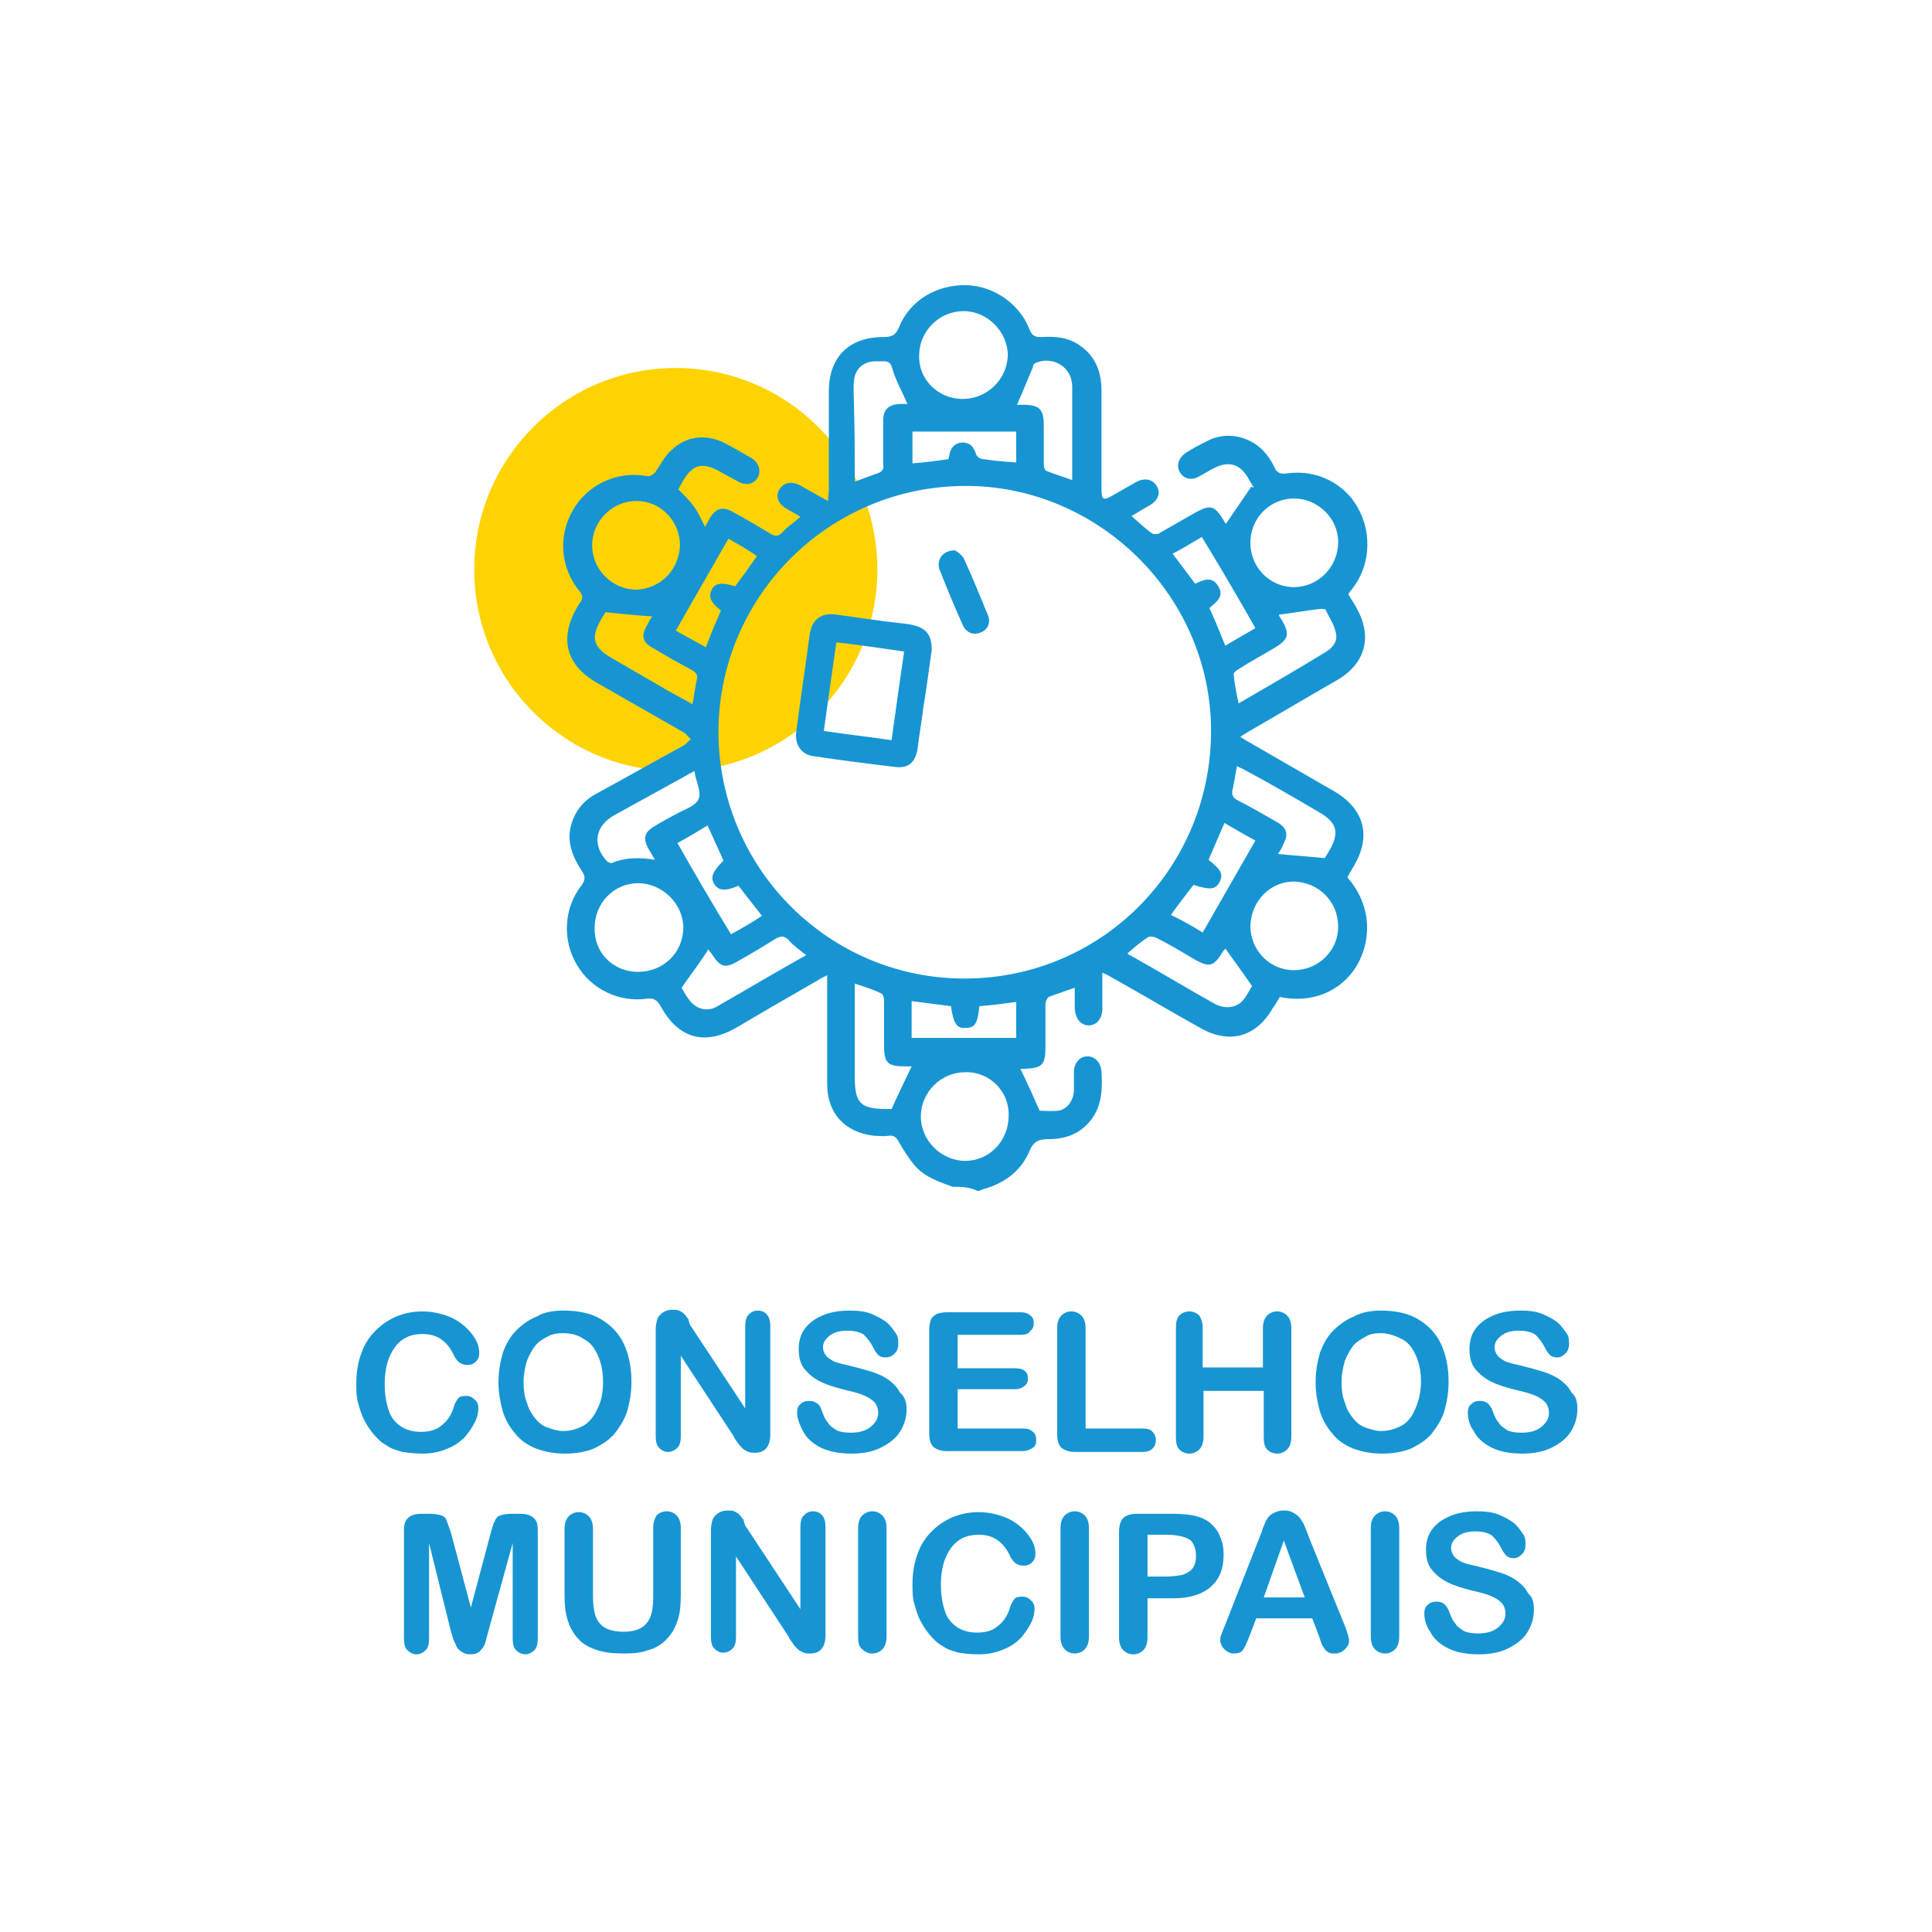 <svg xmlns="http://www.w3.org/2000/svg" xmlns:xlink="http://www.w3.org/1999/xlink" id="Camada_1" x="0px" y="0px" viewBox="0 0 231 231" style="enable-background:new 0 0 231 231;" xml:space="preserve"><style type="text/css">	.st0{fill:#FED304;}	.st1{fill:#1795D3;}	.st2{enable-background:new    ;}	.st3{stroke:#000000;stroke-miterlimit:10;}</style><g class="st2">	<path class="st1" d="M57.2,168.3c0,0.5-0.1,1.1-0.4,1.7c-0.3,0.6-0.7,1.2-1.2,1.8c-0.6,0.6-1.3,1.1-2.1,1.4c-0.9,0.4-1.9,0.6-3,0.6  c-0.9,0-1.7-0.1-2.4-0.2c-0.7-0.2-1.4-0.4-1.9-0.8c-0.6-0.3-1.1-0.8-1.6-1.4c-0.4-0.5-0.8-1.1-1.1-1.7c-0.3-0.6-0.5-1.3-0.7-2  c-0.2-0.7-0.2-1.5-0.2-2.3c0-1.3,0.2-2.5,0.6-3.6s0.9-1.9,1.7-2.7s1.6-1.3,2.5-1.7c1-0.4,2-0.6,3.1-0.6c1.3,0,2.5,0.3,3.6,0.8  c1,0.5,1.8,1.2,2.4,2c0.6,0.8,0.8,1.5,0.8,2.2c0,0.4-0.1,0.7-0.4,1c-0.3,0.3-0.6,0.4-1,0.4c-0.4,0-0.7-0.1-1-0.3  c-0.2-0.2-0.5-0.5-0.7-1c-0.4-0.8-0.9-1.4-1.5-1.8c-0.6-0.4-1.3-0.6-2.2-0.6c-1.4,0-2.5,0.5-3.3,1.6s-1.2,2.5-1.2,4.4  c0,1.3,0.2,2.3,0.5,3.2s0.9,1.5,1.5,1.9c0.7,0.4,1.4,0.6,2.3,0.6c1,0,1.8-0.2,2.4-0.7c0.7-0.5,1.2-1.2,1.5-2.1  c0.1-0.4,0.3-0.8,0.5-1.1c0.2-0.3,0.5-0.4,1-0.4c0.4,0,0.7,0.1,1,0.4C57,167.5,57.2,167.9,57.2,168.3z"></path>	<path class="st1" d="M67.4,156.7c1.7,0,3.2,0.3,4.4,1c1.2,0.7,2.2,1.7,2.8,3s0.9,2.8,0.9,4.5c0,1.3-0.2,2.4-0.5,3.5  c-0.3,1-0.9,1.9-1.5,2.7c-0.7,0.8-1.5,1.3-2.5,1.8c-1,0.4-2.2,0.6-3.4,0.6c-1.3,0-2.4-0.2-3.5-0.6c-1-0.4-1.9-1-2.5-1.8  c-0.7-0.8-1.2-1.7-1.5-2.7c-0.3-1.1-0.5-2.2-0.5-3.4c0-1.3,0.2-2.4,0.5-3.5c0.4-1.1,0.9-2,1.6-2.7c0.7-0.7,1.5-1.3,2.5-1.7  C65,156.9,66.1,156.7,67.4,156.7z M72.1,165.2c0-1.2-0.2-2.2-0.6-3.1c-0.4-0.9-0.9-1.6-1.7-2c-0.7-0.5-1.6-0.7-2.5-0.7  c-0.7,0-1.3,0.1-1.8,0.4c-0.6,0.3-1.1,0.6-1.5,1.1c-0.4,0.5-0.7,1.1-1,1.8c-0.2,0.7-0.4,1.6-0.4,2.5c0,0.9,0.1,1.8,0.4,2.5  c0.2,0.8,0.6,1.4,1,1.9s0.9,0.9,1.5,1.1s1.2,0.4,1.8,0.4c0.9,0,1.6-0.2,2.4-0.6c0.7-0.4,1.3-1.1,1.7-2  C71.9,167.6,72.1,166.5,72.1,165.2z"></path>	<path class="st1" d="M82.7,158.7l6.4,9.7v-9.8c0-0.6,0.1-1.1,0.4-1.4c0.3-0.3,0.6-0.5,1.1-0.5c0.5,0,0.9,0.2,1.1,0.5  c0.3,0.3,0.4,0.8,0.4,1.4v12.9c0,1.4-0.6,2.2-1.8,2.2c-0.3,0-0.6,0-0.8-0.1c-0.2-0.1-0.5-0.2-0.7-0.4c-0.2-0.2-0.4-0.4-0.6-0.7  s-0.4-0.5-0.5-0.8l-6.3-9.6v9.6c0,0.6-0.1,1.1-0.4,1.4s-0.7,0.5-1.1,0.5c-0.5,0-0.8-0.2-1.1-0.5c-0.3-0.3-0.4-0.8-0.4-1.4v-12.7  c0-0.5,0.1-1,0.2-1.3c0.1-0.3,0.4-0.6,0.7-0.8c0.3-0.2,0.7-0.3,1.1-0.3c0.3,0,0.6,0,0.8,0.1c0.2,0.1,0.4,0.2,0.6,0.4  c0.2,0.2,0.3,0.4,0.5,0.6C82.4,158.2,82.5,158.5,82.7,158.7z"></path>	<path class="st1" d="M108.4,168.5c0,1-0.3,1.9-0.8,2.7c-0.5,0.8-1.3,1.4-2.3,1.9s-2.2,0.7-3.5,0.7c-1.6,0-3-0.3-4-0.9  c-0.7-0.4-1.4-1-1.8-1.8s-0.7-1.5-0.7-2.2c0-0.4,0.1-0.8,0.4-1c0.3-0.3,0.6-0.4,1.1-0.4c0.4,0,0.6,0.1,0.9,0.3s0.5,0.6,0.6,1  c0.2,0.5,0.4,1,0.7,1.3c0.2,0.4,0.6,0.6,1,0.9c0.4,0.2,1,0.3,1.7,0.3c1,0,1.8-0.2,2.4-0.7c0.6-0.5,0.9-1,0.9-1.7  c0-0.5-0.2-1-0.5-1.3c-0.3-0.3-0.8-0.6-1.3-0.8c-0.5-0.2-1.2-0.4-2.1-0.6c-1.2-0.3-2.2-0.6-3-1c-0.8-0.4-1.4-0.9-1.9-1.5  c-0.5-0.6-0.7-1.4-0.7-2.4c0-0.9,0.2-1.7,0.7-2.4s1.2-1.2,2.1-1.6c0.9-0.4,2-0.6,3.3-0.6c1,0,1.9,0.1,2.6,0.4s1.3,0.6,1.8,1  c0.5,0.4,0.8,0.9,1.1,1.3s0.3,0.9,0.3,1.3c0,0.4-0.1,0.8-0.4,1.1c-0.3,0.3-0.6,0.5-1.1,0.5c-0.4,0-0.7-0.1-0.9-0.3  c-0.2-0.2-0.4-0.5-0.6-0.9c-0.3-0.6-0.7-1.1-1.1-1.5c-0.4-0.3-1.1-0.5-2-0.5c-0.9,0-1.6,0.2-2.1,0.6c-0.5,0.4-0.8,0.8-0.8,1.4  c0,0.3,0.1,0.6,0.3,0.9s0.4,0.4,0.7,0.6c0.3,0.2,0.6,0.3,1,0.4c0.3,0.1,0.9,0.2,1.6,0.4c0.9,0.2,1.8,0.5,2.5,0.7  c0.8,0.3,1.4,0.6,1.9,1c0.5,0.4,0.9,0.8,1.2,1.4C108.2,167,108.4,167.7,108.4,168.5z"></path>	<path class="st1" d="M122,159.6h-7.5v4h6.9c0.5,0,0.9,0.1,1.1,0.3c0.3,0.2,0.4,0.5,0.4,0.9s-0.1,0.7-0.4,0.9  c-0.2,0.2-0.6,0.4-1.1,0.4h-6.9v4.7h7.8c0.5,0,0.9,0.1,1.2,0.4c0.3,0.2,0.4,0.6,0.4,1c0,0.4-0.1,0.7-0.4,0.9  c-0.3,0.2-0.7,0.4-1.2,0.4h-9.1c-0.7,0-1.2-0.2-1.6-0.5c-0.3-0.3-0.5-0.8-0.5-1.6v-12.4c0-0.5,0.1-0.9,0.2-1.2  c0.1-0.3,0.4-0.5,0.7-0.7c0.3-0.1,0.7-0.2,1.2-0.2h8.8c0.5,0,0.9,0.1,1.2,0.4c0.3,0.2,0.4,0.5,0.4,0.9c0,0.4-0.1,0.7-0.4,0.9  C123,159.5,122.6,159.6,122,159.6z"></path>	<path class="st1" d="M129.8,158.8v12h6.8c0.5,0,1,0.1,1.2,0.4c0.3,0.3,0.4,0.6,0.4,1c0,0.4-0.1,0.7-0.4,1c-0.3,0.3-0.7,0.4-1.2,0.4  h-8.1c-0.7,0-1.2-0.2-1.6-0.5c-0.3-0.3-0.5-0.8-0.5-1.6v-12.7c0-0.7,0.2-1.2,0.5-1.5c0.3-0.3,0.7-0.5,1.2-0.5  c0.5,0,0.9,0.2,1.2,0.5S129.8,158.1,129.8,158.8z"></path>	<path class="st1" d="M143.8,158.8v4.7h7.2v-4.7c0-0.7,0.2-1.2,0.5-1.5c0.3-0.3,0.7-0.5,1.2-0.5c0.5,0,0.9,0.2,1.2,0.5  c0.3,0.3,0.5,0.8,0.5,1.5v13c0,0.7-0.2,1.2-0.5,1.5s-0.7,0.5-1.2,0.5c-0.5,0-0.9-0.2-1.2-0.5c-0.3-0.3-0.4-0.8-0.4-1.5v-5.5h-7.2  v5.5c0,0.7-0.2,1.2-0.5,1.5s-0.7,0.5-1.2,0.5c-0.5,0-0.9-0.2-1.2-0.5c-0.3-0.3-0.4-0.8-0.4-1.5v-13c0-0.7,0.1-1.2,0.4-1.5  c0.3-0.3,0.7-0.5,1.2-0.5c0.5,0,0.9,0.2,1.2,0.5C143.6,157.6,143.8,158.1,143.8,158.8z"></path>	<path class="st1" d="M165.1,156.7c1.7,0,3.2,0.3,4.4,1c1.2,0.7,2.2,1.7,2.8,3s0.9,2.8,0.9,4.5c0,1.3-0.2,2.4-0.5,3.5  c-0.3,1-0.9,1.9-1.5,2.7c-0.7,0.8-1.5,1.3-2.5,1.8c-1,0.4-2.2,0.6-3.4,0.6c-1.3,0-2.4-0.2-3.5-0.6c-1-0.4-1.9-1-2.5-1.8  c-0.7-0.8-1.2-1.7-1.5-2.7c-0.3-1.1-0.5-2.2-0.5-3.4c0-1.3,0.2-2.4,0.5-3.5c0.4-1.1,0.9-2,1.6-2.7c0.7-0.7,1.5-1.3,2.5-1.7  C162.8,156.9,163.9,156.7,165.1,156.7z M169.9,165.2c0-1.2-0.2-2.2-0.6-3.1c-0.4-0.9-0.9-1.6-1.7-2s-1.6-0.7-2.5-0.7  c-0.7,0-1.3,0.1-1.8,0.4s-1.1,0.6-1.5,1.1s-0.7,1.1-1,1.8c-0.2,0.7-0.4,1.6-0.4,2.5c0,0.9,0.1,1.8,0.4,2.5c0.2,0.8,0.6,1.4,1,1.9  c0.4,0.5,0.9,0.9,1.5,1.1c0.6,0.2,1.2,0.4,1.8,0.4c0.9,0,1.6-0.2,2.4-0.6s1.3-1.1,1.7-2S169.9,166.5,169.9,165.2z"></path>	<path class="st1" d="M188.6,168.5c0,1-0.3,1.9-0.8,2.7c-0.5,0.8-1.3,1.4-2.3,1.9s-2.2,0.7-3.5,0.7c-1.6,0-3-0.3-4-0.9  c-0.7-0.4-1.4-1-1.8-1.8c-0.5-0.7-0.7-1.5-0.7-2.2c0-0.4,0.1-0.8,0.4-1c0.3-0.3,0.6-0.4,1.1-0.4c0.4,0,0.6,0.1,0.9,0.3  c0.2,0.2,0.5,0.6,0.6,1c0.2,0.5,0.4,1,0.7,1.3c0.2,0.4,0.6,0.6,1,0.9c0.4,0.2,1,0.3,1.7,0.3c1,0,1.8-0.2,2.4-0.7  c0.6-0.5,0.9-1,0.9-1.7c0-0.5-0.2-1-0.5-1.3s-0.8-0.6-1.3-0.8c-0.5-0.2-1.2-0.4-2.1-0.6c-1.2-0.3-2.2-0.6-3-1  c-0.8-0.4-1.4-0.9-1.9-1.5c-0.5-0.6-0.7-1.4-0.7-2.4c0-0.9,0.2-1.7,0.7-2.4s1.2-1.2,2.1-1.6c0.9-0.4,2-0.6,3.3-0.6  c1,0,1.9,0.1,2.6,0.4c0.7,0.3,1.3,0.6,1.8,1c0.5,0.4,0.8,0.9,1.1,1.3s0.3,0.9,0.3,1.3c0,0.4-0.1,0.8-0.4,1.1  c-0.3,0.3-0.6,0.5-1,0.5c-0.4,0-0.7-0.1-0.9-0.3c-0.2-0.2-0.4-0.5-0.6-0.9c-0.3-0.6-0.7-1.1-1.1-1.5c-0.4-0.3-1.1-0.5-2-0.5  c-0.9,0-1.6,0.2-2.1,0.6c-0.5,0.4-0.8,0.8-0.8,1.4c0,0.3,0.1,0.6,0.3,0.9s0.4,0.4,0.7,0.6c0.3,0.2,0.6,0.3,1,0.4  c0.3,0.1,0.9,0.2,1.6,0.4c0.9,0.2,1.8,0.5,2.5,0.7c0.8,0.3,1.4,0.6,1.9,1c0.5,0.4,0.9,0.8,1.2,1.4  C188.5,167,188.6,167.7,188.6,168.5z"></path>	<path class="st1" d="M53.9,195l-2.6-10.5v11.4c0,0.6-0.1,1.1-0.4,1.4c-0.3,0.3-0.7,0.5-1.1,0.5c-0.4,0-0.8-0.2-1.1-0.5  c-0.3-0.3-0.4-0.8-0.4-1.4v-13c0-0.7,0.2-1.2,0.6-1.5c0.4-0.3,0.9-0.4,1.5-0.4h1c0.6,0,1.1,0.1,1.4,0.2c0.3,0.1,0.5,0.3,0.6,0.6  c0.1,0.3,0.3,0.8,0.5,1.4l2.4,9l2.4-9c0.2-0.7,0.3-1.1,0.5-1.4c0.1-0.3,0.3-0.5,0.6-0.6c0.3-0.1,0.7-0.2,1.4-0.2h1  c0.6,0,1.1,0.1,1.5,0.4c0.4,0.3,0.6,0.7,0.6,1.5v13c0,0.6-0.1,1.1-0.4,1.4c-0.3,0.3-0.7,0.5-1.1,0.5c-0.4,0-0.8-0.2-1.1-0.5  c-0.3-0.3-0.4-0.8-0.4-1.4v-11.4L58.4,195c-0.2,0.7-0.3,1.2-0.4,1.5c-0.1,0.3-0.3,0.6-0.6,0.9s-0.7,0.4-1.2,0.4  c-0.4,0-0.7-0.1-1-0.3c-0.3-0.2-0.5-0.4-0.6-0.6c-0.1-0.3-0.3-0.6-0.4-0.9S54,195.3,53.9,195z"></path>	<path class="st1" d="M67.5,190.7v-7.9c0-0.7,0.2-1.2,0.5-1.5c0.3-0.3,0.7-0.5,1.2-0.5c0.5,0,0.9,0.2,1.2,0.5  c0.3,0.3,0.5,0.8,0.5,1.5v8.1c0,0.9,0.1,1.7,0.3,2.3c0.2,0.6,0.6,1.1,1.1,1.4c0.5,0.3,1.3,0.5,2.2,0.5c1.3,0,2.2-0.3,2.8-1  s0.8-1.7,0.8-3.2v-8.2c0-0.7,0.2-1.2,0.4-1.5c0.3-0.3,0.7-0.5,1.2-0.5c0.5,0,0.9,0.2,1.2,0.5c0.3,0.3,0.5,0.8,0.5,1.5v7.9  c0,1.3-0.1,2.4-0.4,3.2c-0.3,0.9-0.7,1.6-1.4,2.3c-0.6,0.6-1.3,1-2.1,1.2c-0.8,0.3-1.7,0.4-2.8,0.4c-1.3,0-2.4-0.1-3.3-0.4  c-0.9-0.3-1.7-0.7-2.2-1.3c-0.6-0.6-1-1.3-1.3-2.2S67.5,191.9,67.5,190.7z"></path>	<path class="st1" d="M89.3,182.7l6.4,9.7v-9.8c0-0.6,0.1-1.1,0.4-1.4s0.6-0.5,1.1-0.5c0.5,0,0.9,0.2,1.1,0.5  c0.3,0.3,0.4,0.8,0.4,1.4v12.9c0,1.4-0.6,2.2-1.8,2.2c-0.3,0-0.6,0-0.8-0.1c-0.2-0.1-0.5-0.2-0.7-0.4c-0.2-0.2-0.4-0.4-0.6-0.7  s-0.4-0.5-0.5-0.8l-6.3-9.6v9.6c0,0.6-0.1,1.1-0.4,1.4s-0.7,0.5-1.1,0.5c-0.5,0-0.8-0.2-1.1-0.5c-0.3-0.3-0.4-0.8-0.4-1.4v-12.7  c0-0.5,0.1-1,0.2-1.3c0.1-0.3,0.4-0.6,0.7-0.8c0.3-0.2,0.7-0.3,1.1-0.3c0.3,0,0.6,0,0.8,0.1c0.2,0.1,0.4,0.2,0.6,0.4  c0.2,0.2,0.3,0.4,0.5,0.6C89,182.2,89.1,182.5,89.3,182.7z"></path>	<path class="st1" d="M102.6,195.7v-13c0-0.7,0.2-1.2,0.5-1.5c0.3-0.3,0.7-0.5,1.2-0.5c0.5,0,0.9,0.2,1.2,0.5  c0.3,0.3,0.5,0.8,0.5,1.5v13c0,0.7-0.2,1.2-0.5,1.5c-0.3,0.3-0.7,0.5-1.2,0.5c-0.5,0-0.9-0.2-1.2-0.5  C102.7,196.9,102.6,196.4,102.6,195.7z"></path>	<path class="st1" d="M123.7,192.3c0,0.5-0.1,1.1-0.4,1.7c-0.3,0.6-0.7,1.2-1.2,1.8c-0.6,0.6-1.3,1.1-2.1,1.4  c-0.9,0.4-1.9,0.6-3,0.6c-0.9,0-1.7-0.1-2.4-0.2c-0.7-0.2-1.4-0.4-1.9-0.8c-0.6-0.3-1.1-0.8-1.6-1.4c-0.4-0.5-0.8-1.1-1.1-1.7  c-0.3-0.6-0.5-1.3-0.7-2c-0.2-0.7-0.2-1.5-0.2-2.3c0-1.3,0.2-2.5,0.6-3.6s0.9-1.9,1.7-2.7s1.6-1.3,2.5-1.7c1-0.4,2-0.6,3.1-0.6  c1.3,0,2.5,0.3,3.6,0.8c1,0.5,1.8,1.2,2.4,2c0.6,0.8,0.8,1.5,0.8,2.2c0,0.4-0.1,0.7-0.4,1c-0.3,0.3-0.6,0.4-1,0.4  c-0.4,0-0.7-0.1-1-0.3c-0.2-0.2-0.5-0.5-0.7-1c-0.4-0.8-0.9-1.4-1.5-1.8c-0.6-0.4-1.3-0.6-2.2-0.6c-1.4,0-2.5,0.5-3.3,1.6  s-1.2,2.5-1.2,4.4c0,1.3,0.2,2.3,0.5,3.2s0.9,1.5,1.5,1.9c0.7,0.4,1.4,0.6,2.3,0.6c1,0,1.8-0.2,2.4-0.7c0.7-0.5,1.2-1.2,1.5-2.1  c0.1-0.4,0.3-0.8,0.5-1.1c0.2-0.3,0.5-0.4,1-0.4c0.4,0,0.7,0.1,1,0.4C123.5,191.5,123.7,191.9,123.7,192.3z"></path>	<path class="st1" d="M126.8,195.7v-13c0-0.7,0.2-1.2,0.5-1.5c0.3-0.3,0.7-0.5,1.2-0.5c0.5,0,0.9,0.2,1.2,0.5s0.5,0.8,0.5,1.5v13  c0,0.7-0.2,1.2-0.5,1.5s-0.7,0.5-1.2,0.5c-0.5,0-0.9-0.2-1.2-0.5S126.8,196.4,126.8,195.7z"></path>	<path class="st1" d="M140.3,191.1h-3.1v4.7c0,0.7-0.2,1.2-0.5,1.5c-0.3,0.3-0.7,0.5-1.2,0.5c-0.5,0-0.9-0.2-1.2-0.5  c-0.3-0.3-0.5-0.8-0.5-1.5v-12.7c0-0.7,0.2-1.3,0.5-1.6s0.9-0.5,1.6-0.5h4.3c1.3,0,2.2,0.1,2.9,0.3c0.7,0.2,1.3,0.5,1.7,0.9  c0.5,0.4,0.9,1,1.1,1.6c0.3,0.6,0.4,1.3,0.4,2.1c0,1.7-0.5,2.9-1.5,3.8C143.8,190.6,142.3,191.1,140.3,191.1z M139.4,183.5h-2.2v5  h2.2c0.8,0,1.4-0.1,2-0.2c0.5-0.2,0.9-0.4,1.2-0.8c0.3-0.4,0.4-0.9,0.4-1.5c0-0.7-0.2-1.3-0.6-1.8  C141.9,183.8,140.9,183.5,139.4,183.5z"></path>	<path class="st1" d="M157.7,195.6l-0.8-2.1h-6.7l-0.8,2.1c-0.3,0.8-0.6,1.4-0.8,1.7c-0.2,0.3-0.6,0.4-1.1,0.4  c-0.4,0-0.8-0.2-1.1-0.5c-0.3-0.3-0.5-0.7-0.5-1c0-0.2,0-0.5,0.1-0.7c0.1-0.2,0.2-0.6,0.4-1l4.2-10.7c0.1-0.3,0.3-0.7,0.4-1.1  c0.2-0.4,0.3-0.8,0.5-1.1c0.2-0.3,0.4-0.5,0.8-0.7s0.7-0.3,1.2-0.3c0.5,0,0.9,0.1,1.2,0.3s0.6,0.4,0.8,0.7c0.2,0.3,0.4,0.6,0.5,0.9  s0.3,0.7,0.5,1.3l4.3,10.6c0.3,0.8,0.5,1.4,0.5,1.8c0,0.4-0.2,0.7-0.5,1s-0.7,0.5-1.2,0.5c-0.3,0-0.5,0-0.7-0.1  c-0.2-0.1-0.3-0.2-0.5-0.4c-0.1-0.2-0.3-0.4-0.4-0.7C157.9,196.2,157.8,195.9,157.7,195.6z M151.1,191h4.9l-2.5-6.8L151.1,191z"></path>	<path class="st1" d="M163.9,195.7v-13c0-0.7,0.2-1.2,0.5-1.5c0.3-0.3,0.7-0.5,1.2-0.5c0.5,0,0.9,0.2,1.2,0.5s0.5,0.8,0.5,1.5v13  c0,0.7-0.2,1.2-0.5,1.5s-0.7,0.5-1.2,0.5c-0.5,0-0.9-0.2-1.2-0.5S163.9,196.4,163.9,195.7z"></path>	<path class="st1" d="M183.4,192.5c0,1-0.3,1.9-0.8,2.7c-0.5,0.8-1.3,1.4-2.3,1.9s-2.2,0.7-3.5,0.7c-1.6,0-3-0.3-4-0.9  c-0.7-0.4-1.4-1-1.8-1.8c-0.5-0.7-0.7-1.5-0.7-2.2c0-0.4,0.1-0.8,0.4-1c0.3-0.3,0.6-0.4,1.1-0.4c0.4,0,0.6,0.1,0.9,0.3  c0.2,0.2,0.5,0.6,0.6,1c0.2,0.5,0.4,1,0.7,1.3c0.2,0.4,0.6,0.6,1,0.9c0.4,0.2,1,0.3,1.7,0.3c1,0,1.8-0.2,2.4-0.7  c0.6-0.5,0.9-1,0.9-1.7c0-0.5-0.2-1-0.5-1.3s-0.8-0.6-1.3-0.8c-0.5-0.2-1.2-0.4-2.1-0.6c-1.2-0.3-2.2-0.6-3-1  c-0.8-0.4-1.4-0.9-1.9-1.5c-0.5-0.6-0.7-1.4-0.7-2.4c0-0.9,0.2-1.7,0.7-2.4s1.2-1.2,2.1-1.6c0.9-0.4,2-0.6,3.3-0.6  c1,0,1.9,0.1,2.6,0.4c0.7,0.3,1.3,0.6,1.8,1c0.5,0.4,0.8,0.9,1.1,1.3s0.3,0.9,0.3,1.3c0,0.4-0.1,0.8-0.4,1.1  c-0.3,0.3-0.6,0.5-1,0.5c-0.4,0-0.7-0.1-0.9-0.3c-0.2-0.2-0.4-0.5-0.6-0.9c-0.3-0.6-0.7-1.1-1.1-1.5c-0.4-0.3-1.1-0.5-2-0.5  c-0.9,0-1.6,0.2-2.1,0.6c-0.5,0.4-0.8,0.8-0.8,1.4c0,0.3,0.1,0.6,0.3,0.9s0.4,0.4,0.7,0.6c0.3,0.2,0.6,0.3,1,0.4  c0.3,0.1,0.9,0.2,1.6,0.4c0.9,0.2,1.8,0.5,2.5,0.7c0.8,0.3,1.4,0.6,1.9,1c0.5,0.4,0.9,0.8,1.2,1.4  C183.3,191,183.4,191.7,183.4,192.5z"></path></g><circle class="st0" cx="80.8" cy="68.1" r="24.1"></circle><g>	<path class="st1" d="M113.9,141.9c-1.6-0.6-3.2-1.1-4.4-2.4c-0.8-0.9-1.4-1.9-2-2.9c-0.3-0.6-0.6-0.9-1.3-0.8c-0.6,0.1-1.1,0-1.7,0  c-3.5-0.4-5.6-2.7-5.6-6.2c0-3.9,0-7.8,0-11.7c0-0.4,0-0.8,0-1.3c-0.4,0.2-0.8,0.4-1.1,0.6c-3.3,1.9-6.6,3.8-9.8,5.7  c-3.7,2.1-6.8,1.3-8.9-2.4c-0.4-0.7-0.7-1.2-1.7-1.1c-3.3,0.5-6.7-1.1-8.4-4c-1.8-3-1.6-6.8,0.5-9.5c0.5-0.7,0.5-1.1,0.1-1.7  c-1.1-1.7-1.9-3.5-1.3-5.6c0.5-1.7,1.5-2.9,3-3.7c3.5-1.9,7-3.9,10.5-5.8c0.3-0.2,0.5-0.5,0.8-0.7c-0.3-0.3-0.5-0.6-0.8-0.8  c-3.5-2-7-4-10.5-6c-3.6-2.1-4.4-5.2-2.4-8.8c0.2-0.3,0.3-0.6,0.5-0.8c0.3-0.5,0.3-0.8-0.1-1.3c-2.3-2.8-2.6-6.6-0.8-9.7  c1.7-3,5.2-4.7,8.7-4.1c0.6,0.1,0.8-0.1,1.2-0.5c0.6-0.9,1.1-1.9,1.9-2.6c1.7-1.6,3.8-1.9,6-1c1.2,0.6,2.4,1.3,3.6,2  c0.9,0.6,1.1,1.5,0.7,2.3c-0.5,0.8-1.4,1-2.3,0.5c-0.7-0.4-1.5-0.8-2.2-1.2c-2.1-1.2-3.3-0.9-4.5,1.2c-0.2,0.3-0.3,0.6-0.5,0.9  c0.7,0.7,1.4,1.4,1.9,2.1c0.5,0.7,0.9,1.6,1.3,2.4c0.2-0.4,0.4-0.7,0.6-1.1c0.7-1.1,1.5-1.4,2.7-0.7c1.5,0.8,3,1.7,4.5,2.6  c0.5,0.3,0.9,0.4,1.4-0.1c0.6-0.7,1.4-1.2,2.2-1.9c-0.6-0.4-1.2-0.7-1.7-1c-1-0.6-1.3-1.5-0.8-2.3c0.5-0.8,1.4-1,2.4-0.5  c1.1,0.6,2.1,1.2,3.4,1.9c0-0.6,0.1-0.9,0.1-1.3c0-3.9,0-7.9,0-11.8c0-4.1,2.4-6.5,6.5-6.5c1,0,1.5-0.2,1.9-1.2  c1.3-3.2,4.5-5.1,8.1-5c3.2,0.1,6.3,2.2,7.5,5.3c0.3,0.7,0.6,0.9,1.3,0.9c1.7-0.1,3.3,0,4.7,1c1.9,1.3,2.6,3.2,2.6,5.4  c0,3.9,0,7.8,0,11.7c0,1.4,0.2,1.5,1.4,0.8c0.9-0.5,1.9-1.1,2.8-1.6c1-0.5,1.9-0.3,2.4,0.5c0.5,0.8,0.2,1.7-0.8,2.3  c-0.7,0.4-1.4,0.8-2.2,1.3c0.8,0.7,1.6,1.5,2.5,2.1c0.2,0.1,0.7,0.1,0.9-0.1c1.4-0.8,2.8-1.6,4.2-2.4c1.8-1,2.3-0.9,3.4,0.9  c0.1,0.2,0.2,0.4,0.3,0.4c1-1.5,2-2.9,3-4.4c0.1,0,0.2,0.1,0.3,0.1c-0.2-0.4-0.5-0.8-0.7-1.2c-1-1.7-2.4-2-4.1-1.1  c-0.6,0.3-1.2,0.7-1.8,1c-0.9,0.5-1.8,0.2-2.2-0.5c-0.5-0.8-0.2-1.7,0.6-2.3c0.9-0.6,1.9-1.1,2.9-1.6c2.4-1.1,5.2-0.3,6.8,1.7  c0.4,0.5,0.7,1,1,1.6c0.3,0.7,0.8,0.8,1.5,0.7c3.5-0.5,6.9,1.2,8.5,4.2c1.7,3.1,1.4,7-0.8,9.7c-0.1,0.1-0.2,0.3-0.4,0.5  c0.3,0.6,0.7,1.1,1,1.7c1.9,3.4,1.1,6.6-2.3,8.6c-3.5,2-7,4.1-10.5,6.1c-0.3,0.2-0.7,0.4-1.1,0.7c0.3,0.2,0.6,0.4,0.8,0.5  c3.5,2,6.9,4,10.4,6c3.6,2.1,4.5,5.3,2.4,8.9c-0.3,0.5-0.6,1-0.8,1.4c3.2,3.7,2.7,7.9,1.1,10.6c-1.9,3.1-5.4,4.5-9.2,3.7  c-0.2,0.4-0.5,0.9-0.8,1.3c-2,3.5-5.2,4.4-8.7,2.4c-3.6-2-7.1-4.1-10.7-6.1c-0.3-0.2-0.5-0.3-1-0.5c0,1,0,1.9,0,2.7  c0,0.5,0,1.1,0,1.6c0,1.2-0.7,2-1.6,2c-1,0-1.6-0.8-1.7-2c0-0.8,0-1.6,0-2.5c-1.1,0.4-2.1,0.7-3.1,1.1c-0.2,0.1-0.4,0.6-0.4,0.8  c0,1.7,0,3.4,0,5.1c0,2.3-0.4,2.6-2.6,2.7c-0.2,0-0.3,0-0.4,0c0.8,1.6,1.5,3.2,2.3,5c0.6,0,1.4,0.1,2.2,0c1-0.1,1.8-1.1,1.9-2.3  c0-0.8,0-1.5,0-2.3c0-1.1,0.7-1.9,1.6-1.9c0.9,0,1.6,0.7,1.7,1.8c0.1,1.9,0.1,3.9-1.1,5.6c-1.3,1.8-3.1,2.5-5.2,2.5  c-1.1,0-1.8,0.2-2.3,1.4c-1,2.4-3,3.9-5.6,4.6c-0.2,0.1-0.4,0.2-0.6,0.2C115.9,141.9,114.9,141.9,113.9,141.9z M85.9,87.6  c0.1,16.4,13.4,29.5,29.6,29.4c16.4-0.1,29.4-13.4,29.3-29.8c-0.1-16-13.5-29.2-29.5-29.1C99.1,58.2,85.9,71.3,85.9,87.6z   M149.5,110.7c0,2.9,2.3,5.3,5.2,5.3c2.9,0,5.3-2.3,5.3-5.2c0-3-2.3-5.3-5.3-5.4C151.9,105.4,149.6,107.7,149.5,110.7z M115.1,47.7  c2.9,0,5.3-2.3,5.4-5.2c0-2.8-2.4-5.3-5.3-5.3c-2.9,0-5.3,2.4-5.3,5.3C109.8,45.3,112.1,47.7,115.1,47.7z M149.5,64.9  c0,2.9,2.3,5.3,5.2,5.3c2.9,0,5.3-2.4,5.3-5.4c0-2.8-2.4-5.2-5.3-5.2C151.9,59.6,149.5,61.9,149.5,64.9z M115.4,128.2  c-2.9,0-5.3,2.4-5.3,5.3c0,2.9,2.5,5.3,5.3,5.3c2.9,0,5.2-2.4,5.2-5.4C120.7,130.5,118.3,128.1,115.4,128.2z M81.3,65.2  c0-2.9-2.3-5.3-5.2-5.3c-2.9,0-5.3,2.4-5.3,5.3c0,2.9,2.4,5.3,5.3,5.3C78.9,70.4,81.2,68.2,81.3,65.2z M76.3,116.2  c3,0,5.4-2.3,5.4-5.3c0-2.8-2.5-5.3-5.4-5.3c-2.9,0-5.2,2.4-5.2,5.3C71,113.9,73.3,116.2,76.3,116.2z M152.8,102.1  c1.9,0.2,3.6,0.3,5.6,0.5c0.1-0.2,0.4-0.6,0.6-1c1.2-2.1,0.8-3.3-1.3-4.5c-2.9-1.7-5.8-3.4-8.8-5c-0.3-0.2-0.7-0.3-1-0.5  c-0.2,1-0.3,1.8-0.5,2.7c-0.2,0.7,0,1.1,0.6,1.4c1.6,0.8,3.1,1.7,4.7,2.6c1.2,0.7,1.4,1.5,0.7,2.7  C153.3,101.4,153,101.8,152.8,102.1z M152.9,73.5c0,0.1,0.2,0.4,0.4,0.7c0.9,1.6,0.8,2.2-0.8,3.2c-1.5,0.9-3,1.7-4.4,2.6  c-0.2,0.1-0.6,0.4-0.6,0.6c0.1,1.1,0.3,2.2,0.6,3.5c3.6-2.1,7.1-4.1,10.5-6.2c0.8-0.5,1.4-1.3,1.1-2.3c-0.2-1-0.8-1.8-1.2-2.7  c-0.1-0.1-0.4-0.1-0.6-0.1C156.2,73,154.5,73.3,152.9,73.5z M102.2,117.6c0,0.5,0,0.9,0,1.3c0,3.3,0,6.5,0,9.8c0,3.3,0.7,3.9,4,3.9  c0.2,0,0.4,0,0.4,0c0.8-1.8,1.6-3.4,2.4-5.1c-0.2,0-0.5,0-0.8,0c-2.1,0-2.5-0.4-2.5-2.6c0-1.8,0-3.5,0-5.3c0-0.3-0.1-0.7-0.3-0.8  C104.4,118.3,103.4,118,102.2,117.6z M72.4,73.2c-0.1,0.2-0.4,0.6-0.6,1c-1.2,2.1-0.8,3.2,1.2,4.4c1.9,1.1,3.8,2.2,5.7,3.3  c1.3,0.8,2.7,1.5,4.1,2.3c0.2-1,0.3-2,0.5-2.9c0.2-0.6-0.1-0.9-0.6-1.2c-1.5-0.8-3.1-1.7-4.6-2.6c-1.3-0.7-1.5-1.5-0.7-2.8  c0.2-0.4,0.4-0.8,0.6-1C76.2,73.6,74.4,73.4,72.4,73.2z M134.8,114c0.1,0.1,0.2,0.2,0.3,0.2c3.4,1.9,6.7,3.9,10.1,5.8  c0.5,0.3,1.3,0.5,1.9,0.4c1.6-0.2,2-1.6,2.6-2.5c-1.1-1.6-2.2-3.1-3.2-4.5c0,0.1-0.2,0.2-0.3,0.4c-1.1,1.8-1.6,1.9-3.4,0.9  c-1.5-0.9-3-1.8-4.6-2.6c-0.3-0.1-0.8-0.2-1,0C136.4,112.6,135.6,113.3,134.8,114z M81.5,118.1c0.2,0.3,0.4,0.8,0.8,1.3  c0.8,1.2,2.2,1.7,3.5,0.9c3.5-2,7-4.1,10.6-6.1c-0.8-0.6-1.6-1.2-2.2-1.9c-0.5-0.4-0.8-0.4-1.4-0.1c-1.6,1-3.1,1.9-4.7,2.8  c-1.4,0.8-2,0.6-2.9-0.8c-0.2-0.3-0.4-0.5-0.5-0.7C83.7,115.1,82.6,116.5,81.5,118.1z M83,92.2c-0.3,0.2-0.6,0.3-0.9,0.5  c-2.9,1.6-5.8,3.2-8.7,4.8c-2.3,1.3-2.6,3.6-0.8,5.5c0.1,0.1,0.4,0.2,0.5,0.2c1.7-0.7,3.4-0.7,5.2-0.4c-0.3-0.5-0.5-0.9-0.7-1.2  c-0.8-1.4-0.6-2.1,0.8-2.9c0.8-0.5,1.6-0.9,2.5-1.4c0.9-0.5,2.2-0.9,2.6-1.7c0.4-0.8-0.2-2-0.4-3C83.1,92.3,83,92.2,83,92.2z   M121.6,48.4c0.1,0,0.4,0,0.7,0c2,0,2.5,0.5,2.5,2.5c0,1.5,0,3.1,0,4.6c0,0.3,0.1,0.7,0.3,0.8c1,0.4,2,0.7,3.1,1.1  c0-3.9,0-7.5,0-11.2c0-2.3-2.3-3.7-4.4-2.8c-0.2,0.1-0.3,0.3-0.3,0.5C122.9,45.3,122.3,46.8,121.6,48.4z M102.2,57.6  c1-0.4,1.9-0.7,2.7-1c0.6-0.2,0.8-0.5,0.7-1.1c0-1.7,0-3.4,0-5.2c0-1.3,0.6-1.9,1.9-2c0.4,0,0.8,0,1,0c-0.6-1.4-1.4-2.8-1.8-4.2  c-0.2-0.7-0.4-0.9-1.1-0.9c-0.3,0-0.7,0-1.1,0c-1.4,0.1-2.3,1-2.4,2.4c-0.1,0.9,0,1.8,0,2.7C102.2,51.5,102.2,54.5,102.2,57.6z   M121.5,119.8c-1.5,0.2-3,0.4-4.4,0.5c-0.2,2-0.5,2.6-1.6,2.6c-1.1,0.1-1.5-0.5-1.8-2.6c-1.5-0.2-3.1-0.4-4.7-0.6c0,1.5,0,3,0,4.4  c4.2,0,8.3,0,12.5,0C121.5,122.7,121.5,121.3,121.5,119.8z M143.8,111.5c2.1-3.7,4.2-7.3,6.3-11c-1.3-0.7-2.5-1.4-3.7-2.1  c-0.7,1.6-1.3,3-1.9,4.4c1.5,1.2,1.8,1.7,1.3,2.7c-0.5,0.9-1.2,0.9-3.1,0.3c-0.9,1.2-1.8,2.3-2.7,3.6  C141.3,110,142.5,110.7,143.8,111.5z M84.6,98.7c-1.2,0.7-2.3,1.4-3.6,2.1c2.1,3.7,4.2,7.3,6.4,10.9c1.3-0.7,2.5-1.4,3.7-2.2  c-1-1.3-1.9-2.4-2.8-3.6c-1.6,0.7-2.4,0.6-2.9-0.2c-0.5-0.8-0.2-1.5,1.1-2.8C85.9,101.6,85.3,100.2,84.6,98.7z M146.5,77.2  c1.2-0.7,2.4-1.4,3.6-2.1c-2.1-3.7-4.2-7.3-6.4-10.9c-1.2,0.7-2.3,1.4-3.5,2c1,1.3,1.8,2.4,2.7,3.6c1-0.5,2-0.9,2.7,0.2  c0.9,1.3-0.2,2-1,2.7C145.3,74.2,145.9,75.7,146.5,77.2z M87.1,64.4c-2.1,3.7-4.2,7.3-6.3,11c1.2,0.7,2.4,1.3,3.6,2  c0.3-0.8,0.6-1.6,0.9-2.3c0.3-0.7,0.6-1.4,0.9-2.1c-1.3-1-1.5-1.7-1.1-2.5c0.4-0.8,1.2-0.9,2.8-0.4c0.9-1.2,1.7-2.3,2.6-3.6  C89.4,65.7,88.3,65.1,87.1,64.4z M113.4,54.9c0-0.1,0.1-0.3,0.1-0.4c0.1-0.9,0.6-1.5,1.5-1.6c1,0,1.4,0.5,1.7,1.4  c0.1,0.3,0.5,0.6,0.9,0.6c1.3,0.2,2.6,0.3,3.9,0.4c0-1.2,0-2.4,0-3.7c-4.2,0-8.3,0-12.4,0c0,1.3,0,2.5,0,3.8  C110.5,55.3,112,55.1,113.4,54.9z"></path>	<path class="st1" d="M111.4,77.7c-0.3,2.1-0.6,4.5-1,6.9c-0.2,1.7-0.5,3.3-0.7,5c-0.3,1.6-1.1,2.3-2.7,2.1  c-3.3-0.4-6.5-0.8-9.8-1.3c-1.4-0.2-2.2-1.4-2-2.9c0.5-3.9,1.1-7.7,1.6-11.6c0.3-1.9,1.4-2.7,3.3-2.4c2.8,0.4,5.6,0.8,8.3,1.1  C110.6,74.9,111.4,75.7,111.4,77.7z M108.1,77.9c-2.8-0.4-5.4-0.8-8.1-1.1c-0.5,3.5-1,7-1.5,10.6c2.7,0.4,5.4,0.7,8.1,1.1  C107.1,84.8,107.6,81.4,108.1,77.9z"></path>	<path class="st1" d="M114.2,65.8c0.3,0.2,0.9,0.6,1.1,1.1c1,2.2,1.9,4.4,2.8,6.6c0.4,0.9,0,1.8-0.8,2.1c-0.8,0.4-1.8,0.1-2.2-0.9  c-1-2.2-1.9-4.4-2.8-6.7C112,66.9,112.7,65.8,114.2,65.8z"></path></g></svg>